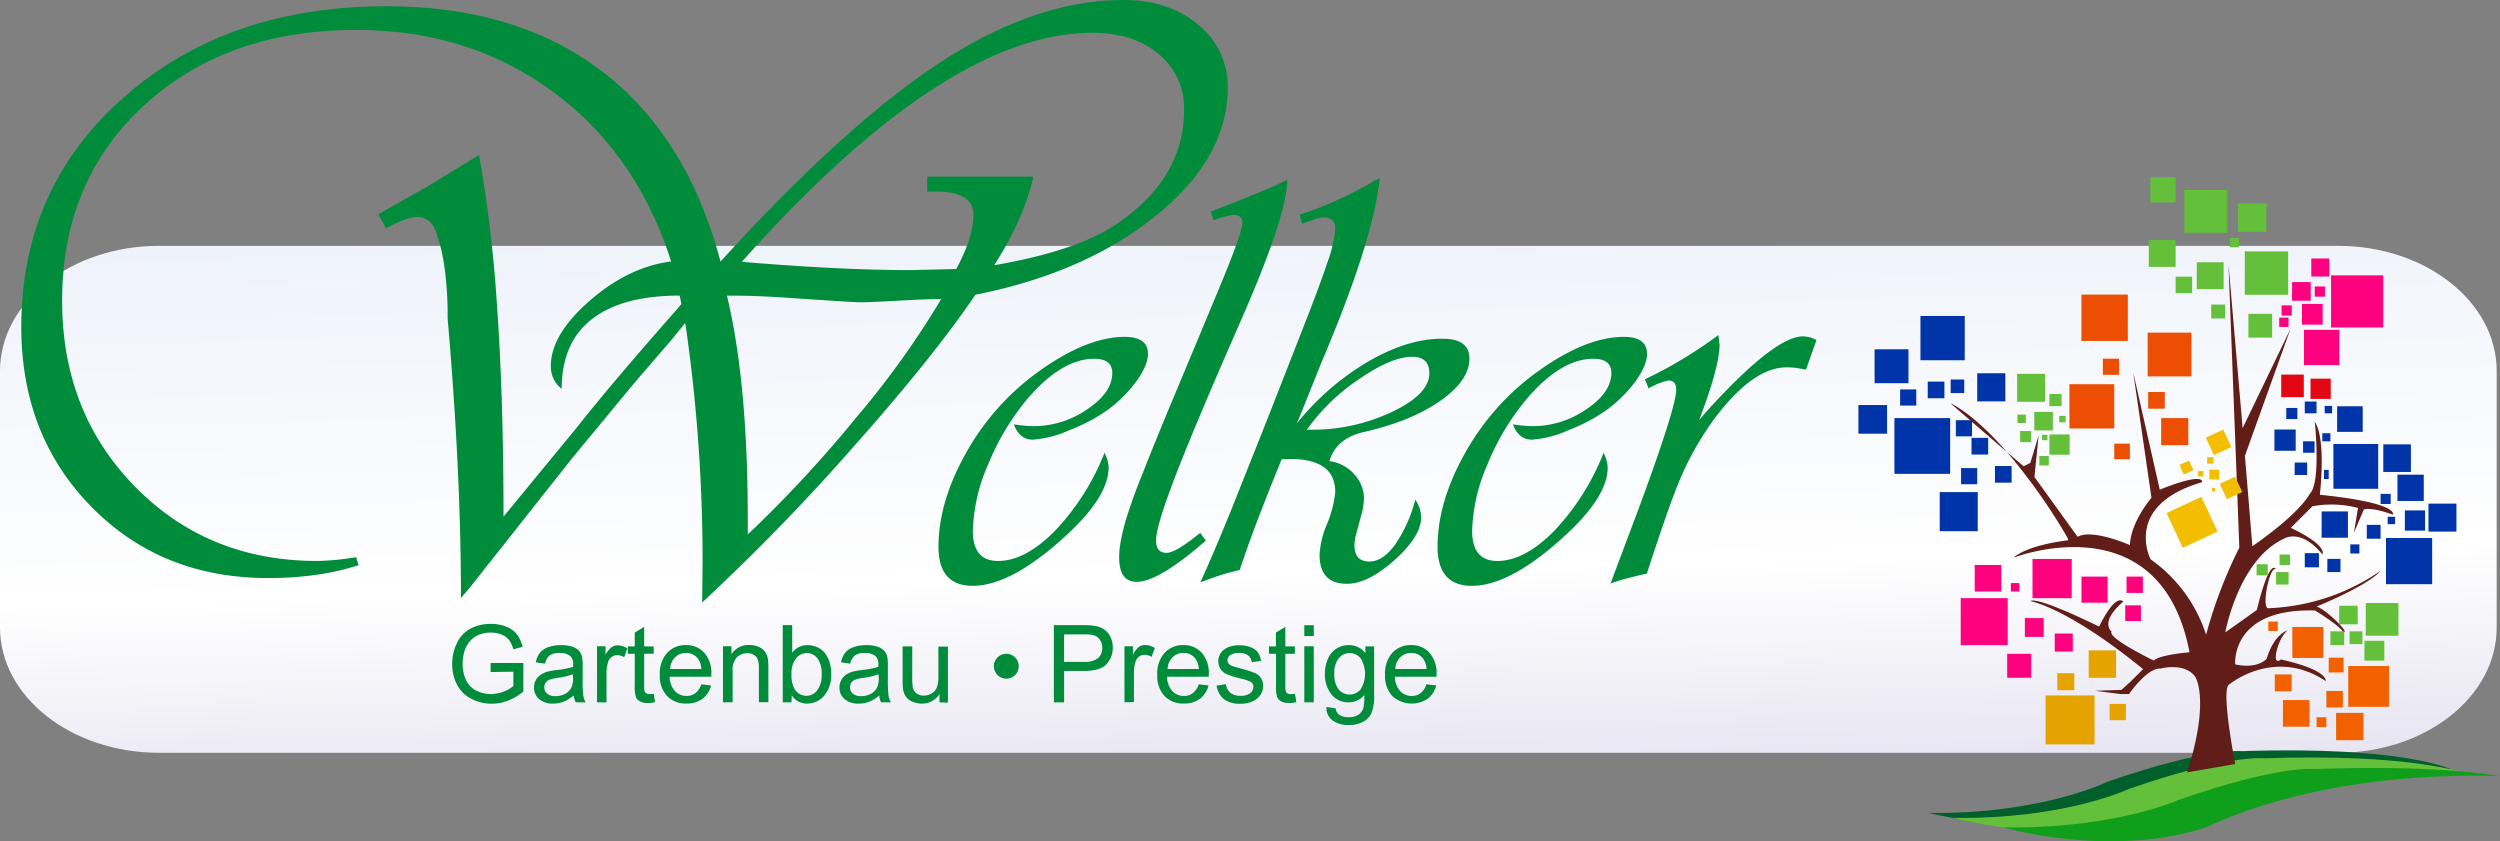 <svg xmlns="http://www.w3.org/2000/svg" xmlns:xlink="http://www.w3.org/1999/xlink" viewBox="0 0 490.55 165.08"><rect x="0" y="0" width="490.55" height="165.08" fill="#808080" stroke="none"/><defs><style>.cls-1,.cls-14,.cls-2,.cls-3,.cls-4,.cls-5{fill-rule:evenodd;}.cls-1{fill:url(#Unbenannter_Verlauf);}.cls-2{fill:#005f2b;}.cls-10,.cls-3{fill:#64bf3a;}.cls-4{fill:#0f9f1b;}.cls-5{fill:#611d18;}.cls-6{fill:#e5a300;}.cls-7{fill:#ff007f;}.cls-8{fill:#0034a8;}.cls-9{fill:#ec4e03;}.cls-11{fill:#e30613;}.cls-12{fill:#f36000;}.cls-13{fill:#f3bd00;}.cls-14,.cls-15{fill:#008c3b;}</style><linearGradient id="Unbenannter_Verlauf" x1="239.56" y1="-112.94" x2="250.25" y2="305.16" gradientUnits="userSpaceOnUse"><stop offset="0" stop-color="#c8d5ef"/><stop offset="0.54" stop-color="#fff"/><stop offset="1" stop-color="#8882bd"/></linearGradient></defs><g id="Ebene_2" data-name="Ebene 2"><g id="Ebene_1-2" data-name="Ebene 1"><path class="cls-1" d="M458.73,48.24H31.18C14,48.24,0,59.24,0,72.81v50.32c0,13.57,14,24.58,31.18,24.58H458.73c17.22,0,31.17-11,31.17-24.58V72.81C489.9,59.24,476,48.24,458.73,48.24Z"/><path class="cls-2" d="M378.43,159.51s26.66,7,47-3.42c0,0,33.65-9.42,55.66-5.07,0,0-9.14-4.69-41.19-3.63,0,0-6.74-.79-26.36,6C413.53,153.43,400.33,159.83,378.43,159.51Z"/><path class="cls-3" d="M484.66,152.21h.46c-2-.79-12.46-4.37-41-3.42,0,0-6.74-.8-26.36,6,0,0-12.57,6-34.46,5.69,0,0,26,7.41,46.35-3C429.65,157.49,462.64,148.24,484.66,152.21Z"/><path class="cls-4" d="M432.88,162.34c13.21-6.24,31.84-10.13,52.48-10.13,1.74,0,3.48,0,5.19.08-5.55-.94-16.66-2.06-36.55-1.39,0,0-6.74-.8-26.36,6,0,0-12.6,5.77-34.5,5.45C393.14,162.38,414,168.48,432.88,162.34Z"/><path class="cls-5" d="M393.83,88.73a115.26,115.26,0,0,1,11.86,16.79l.16.49s-7.82.81-10.75,3.42c0,0,28.83-11.24,34.53,18.56,0,0-6,.49-7,1.63,0,0-9.12-4.39-8.3-5.7,0,0-2.45-1.79,2.28-5.86,0,0-1.31-2-4.73,4.89,0,0-12.05-6-13.51-5,0,0,7.16,1.14,22.15,13.35l-2.45,2.44-1.79,1.63-5.21.17,5.05.65h1.63s3.58-5.21,6.19-5c0,0,4.72-1.3,6.83,1.63,0,0,2.94,4.56-1.62,18.73l9.44-1.63s-2.93-15-1.14-15.64c0,0,8.8-7.33,18.89-.65,0,0,.65-2.12-8.79-4.23-2,1.62-.68-4.08,1.3-5.7,0,0-2.6.65-4.07,5.53,0,0-1.63,2.12-6.19,1.14,0,0-1-11.07,15.64-10.58,0,0,4.88,2.93,5.53,4.23,1.65.43-3.56-4.62-5.21-5,0,0,10.1-4.08,12.54-7a41.32,41.32,0,0,1-22.15,7.33c-1.15-.75.48-8.4,1.63-7.65,0,0-1.14-2.61-3.74,8l-6.19,4.39s2.6-14.33,11.56-18.4c0,0,3.26-2.12,7.49,3.1,0,0,1.3-1.63-6.19-5.22l4.24-4.23a20.6,20.6,0,0,1,8.95.33l-.81,4.88,1.95-4.56s1.14-.65,5.7,1c0,0,1.47-2.28-14.33-3.91,0,0,1.31-10.91-1-14.33,0,0,1.3,12-1,14.17,0,0-1.63,3.58-11.24,10.26l-1.46-17.75,8.95-24.92L440.05,84l-2.77-32.08,2.12,55.54a90.59,90.59,0,0,0-6.52,17.09A28.91,28.91,0,0,0,422,109.76s-5.54-10.59,10.1-15.15c0,0,.65-2.12-8.31,1.47l-5.21-23,3.58,24.59s-4.07,4.73-4.23,9.29c0,0-7.33-3.26-10.26-1.63l-8.47-11.73.82-8.14-1.63,5.37-1.31.66Z"/><path class="cls-5" d="M393.83,88.73c-6.82-7.85-11.11-9.59-11.11-9.59Z"/><rect class="cls-6" x="401.38" y="136.46" width="9.61" height="9.61"/><rect class="cls-6" x="409.84" y="127.62" width="5.38" height="5.38"/><rect class="cls-6" x="403.69" y="132.1" width="3.33" height="3.33"/><rect class="cls-6" x="413.94" y="138.12" width="3.2" height="3.2"/><rect class="cls-7" x="384.73" y="117.37" width="9.22" height="9.22"/><rect class="cls-7" x="398.82" y="109.68" width="7.69" height="7.69"/><rect class="cls-7" x="408.43" y="113.14" width="5.13" height="5.12"/><rect class="cls-7" x="417.27" y="113.14" width="3.2" height="3.2"/><rect class="cls-7" x="417.01" y="118.78" width="3.08" height="3.08"/><rect class="cls-7" x="387.48" y="110.86" width="5.21" height="5.21"/><rect class="cls-7" x="394.57" y="114.41" width="1.66" height="1.66"/><rect class="cls-7" x="397.32" y="121.28" width="3.69" height="3.69"/><rect class="cls-7" x="403.18" y="124.31" width="3.54" height="3.54"/><rect class="cls-7" x="393.85" y="128.29" width="4.7" height="4.7"/><rect class="cls-8" x="380.61" y="96.56" width="7.46" height="7.67"/><rect class="cls-8" x="371.72" y="82.04" width="10.94" height="10.94"/><rect class="cls-8" x="384.8" y="91.85" width="3.17" height="3.17"/><rect class="cls-8" x="391.45" y="91.44" width="3.27" height="3.27"/><rect class="cls-8" x="386.85" y="85.92" width="3.27" height="3.27"/><rect class="cls-8" x="383.78" y="82.45" width="3.17" height="3.17"/><rect class="cls-8" x="364.66" y="79.48" width="5.62" height="5.62"/><rect class="cls-8" x="367.83" y="68.54" width="6.65" height="6.65"/><rect class="cls-8" x="376.83" y="62" width="8.69" height="8.69"/><rect class="cls-8" x="387.97" y="73.24" width="5.52" height="5.52"/><rect class="cls-8" x="382.76" y="74.47" width="2.66" height="2.66"/><rect class="cls-8" x="378.26" y="74.88" width="3.27" height="3.27"/><rect class="cls-8" x="372.84" y="76.41" width="3.17" height="3.17"/><rect class="cls-9" x="406.07" y="75.39" width="8.79" height="8.69"/><rect class="cls-9" x="408.42" y="57.8" width="9.1" height="9.1"/><rect class="cls-9" x="421.41" y="65.27" width="8.59" height="8.59"/><rect class="cls-9" x="424.07" y="82.04" width="5.32" height="5.32"/><rect class="cls-9" x="412.62" y="70.38" width="3.17" height="3.17"/><rect class="cls-9" x="421.51" y="76.92" width="3.27" height="3.27"/><rect class="cls-9" x="414.86" y="87.05" width="3.07" height="3.07"/><rect class="cls-10" x="395.8" y="73.35" width="5.49" height="5.49"/><rect class="cls-10" x="402.14" y="77.31" width="2.38" height="2.38"/><rect class="cls-10" x="395.86" y="81.35" width="1.65" height="1.65"/><rect class="cls-10" x="399.17" y="80.82" width="3.64" height="3.64"/><rect class="cls-10" x="396.39" y="84.58" width="2.18" height="2.18"/><rect class="cls-10" x="404.06" y="81.61" width="1.26" height="1.26"/><rect class="cls-10" x="402.14" y="85.25" width="3.97" height="3.97"/><rect class="cls-10" x="400.16" y="89.48" width="1.85" height="1.85"/><rect class="cls-10" x="400.69" y="85.31" width="1.06" height="1.06"/><rect class="cls-10" x="421.94" y="34.75" width="4.96" height="4.96"/><rect class="cls-10" x="428.62" y="37.28" width="8.4" height="8.4"/><rect class="cls-10" x="421.63" y="47.1" width="5.27" height="5.27"/><rect class="cls-10" x="426.9" y="54.29" width="3.24" height="3.24"/><rect class="cls-10" x="431.05" y="51.46" width="5.27" height="5.27"/><rect class="cls-10" x="433.89" y="59.76" width="2.73" height="2.73"/><rect class="cls-10" x="439.15" y="39.91" width="5.57" height="5.57"/><rect class="cls-10" x="437.53" y="46.7" width="1.82" height="1.82"/><rect class="cls-10" x="440.47" y="49.33" width="8.51" height="8.51"/><rect class="cls-10" x="441.18" y="61.58" width="4.66" height="4.66"/><rect class="cls-7" x="453.52" y="50.72" width="3.54" height="3.54"/><rect class="cls-7" x="457.4" y="54.03" width="10.23" height="10.23"/><rect class="cls-7" x="452.09" y="64.72" width="6.92" height="6.92"/><rect class="cls-7" x="451.69" y="59.64" width="4.06" height="4.06"/><rect class="cls-7" x="454.2" y="56.21" width="2" height="2"/><rect class="cls-7" x="449.75" y="55.35" width="3.66" height="3.66"/><rect class="cls-7" x="447.69" y="59.92" width="2" height="2"/><rect class="cls-7" x="447.23" y="62.32" width="1.83" height="1.83"/><rect class="cls-11" x="447.62" y="73.5" width="4.43" height="4.43"/><rect class="cls-11" x="453.37" y="74.3" width="3.97" height="3.97"/><rect class="cls-8" x="448.61" y="80.05" width="2.18" height="2.18"/><rect class="cls-8" x="452.24" y="78.79" width="2.31" height="2.31"/><rect class="cls-8" x="456.15" y="79.65" width="1.45" height="1.45"/><rect class="cls-8" x="446.29" y="84.28" width="4.17" height="4.17"/><rect class="cls-8" x="451.91" y="86.59" width="2.25" height="2.25"/><rect class="cls-8" x="455.68" y="85.01" width="1.59" height="1.59"/><rect class="cls-8" x="458.59" y="79.72" width="5.02" height="5.02"/><rect class="cls-8" x="450.26" y="90.76" width="2.45" height="2.45"/><rect class="cls-8" x="457.86" y="87.12" width="8.79" height="8.79"/><rect class="cls-8" x="456.01" y="92.21" width="0.93" height="1.79"/><rect class="cls-8" x="467.65" y="87.19" width="5.42" height="5.42"/><rect class="cls-8" x="470.43" y="93.14" width="5.16" height="5.16"/><rect class="cls-8" x="476.51" y="98.82" width="5.49" height="5.49"/><rect class="cls-8" x="471.88" y="100.15" width="3.97" height="3.97"/><rect class="cls-8" x="455.55" y="100.35" width="5.16" height="5.16"/><rect class="cls-8" x="464.41" y="102.99" width="2.71" height="2.71"/><rect class="cls-8" x="468.18" y="105.57" width="9.06" height="9.06"/><rect class="cls-8" x="461.17" y="106.82" width="1.79" height="1.79"/><rect class="cls-8" x="456.67" y="109.67" width="2.58" height="2.58"/><rect class="cls-8" x="452.24" y="108.54" width="2.78" height="2.78"/><rect class="cls-8" x="468.51" y="101.4" width="1.45" height="1.45"/><rect class="cls-8" x="467.12" y="96.91" width="1.98" height="1.98"/><rect class="cls-10" x="442.79" y="110.72" width="2.18" height="2.18"/><rect class="cls-10" x="447.29" y="108.81" width="2.05" height="2.05"/><rect class="cls-10" x="446.62" y="112.25" width="2.45" height="2.45"/><rect class="cls-10" x="457.27" y="123.88" width="2.71" height="2.71"/><rect class="cls-10" x="458.99" y="118.86" width="3.64" height="3.64"/><rect class="cls-10" x="464.21" y="118.33" width="6.41" height="6.41"/><rect class="cls-10" x="461.04" y="123.88" width="2.51" height="2.51"/><rect class="cls-10" x="463.95" y="125.73" width="3.9" height="3.9"/><rect class="cls-12" x="445.1" y="121.96" width="1.85" height="1.85"/><rect class="cls-12" x="449.8" y="123.02" width="6.08" height="6.08"/><rect class="cls-12" x="456.94" y="129.04" width="2.91" height="2.91"/><rect class="cls-12" x="460.77" y="130.69" width="8" height="8"/><rect class="cls-12" x="456.48" y="135.58" width="3.24" height="3.24"/><rect class="cls-12" x="458.39" y="139.88" width="5.36" height="5.36"/><rect class="cls-12" x="454.56" y="140.74" width="1.92" height="1.92"/><rect class="cls-12" x="447.95" y="137.37" width="5.22" height="5.22"/><rect class="cls-12" x="446.36" y="132.34" width="3.31" height="3.31"/><rect class="cls-13" x="426.36" y="98.72" width="7.53" height="7.53" transform="translate(-3.01 191.38) rotate(-25)"/><rect class="cls-13" x="433.45" y="84.91" width="3.77" height="3.77" transform="translate(4.1 192.11) rotate(-25)"/><rect class="cls-13" x="436.1" y="94.07" width="3.32" height="3.32" transform="translate(0.56 193.98) rotate(-25)"/><rect class="cls-13" x="434.04" y="95.77" width="0.66" height="0.66"/><rect class="cls-13" x="433.52" y="92.15" width="1.92" height="1.92"/><rect class="cls-13" x="433.08" y="89.71" width="1.26" height="1.26"/><rect class="cls-13" x="431.31" y="92.45" width="1.03" height="1.03"/><rect class="cls-13" x="427.98" y="90.67" width="2.07" height="2.07" transform="translate(0.87 187.4) rotate(-24.66)"/><path class="cls-14" d="M184.69,58.67c-1.75,0-4.55.11-8.42.33s-6.37.32-7.52.32q-1.14,0-13-.81c-4.74-.33-8.45-.49-11.11-.49h-2q4.09,16.93,4.09,44v2.85a246.11,246.11,0,0,0,21.33-23A172.51,172.51,0,0,0,184.69,58.67Zm2.94-5.88Q191,46.58,191,42.16q0-4.57-7.36-4.57h-1.71V34.65h20.83q-1.71,8-7.68,17.4,16.92-2.94,24.6-8.5,12.66-8.82,12.66-22a13.66,13.66,0,0,0-4.94-10.91q-4.95-4.2-13.11-4.2-28.7,0-68.73,44.94Q165,53,178.64,53Zm3.76,5.05q-8.1,12-23.91,29.82a419.87,419.87,0,0,1-29.7,30.56l.08-7.74A323.2,323.2,0,0,0,134.7,65l-.25-1.63-2.67,3.3-7.35,8.52L112.29,89.88,92,115.54l-1.55,1.8q0-24.77-2.62-54.91a67.7,67.7,0,0,0-.61-9.93A34.58,34.58,0,0,0,85.73,46c-.65-2.28-2-3.43-4-3.43q-1.8,0-6,2.21l-1.47-2.7,1.31-.81,8.56-4.83,8-4.9L94,30.4a269.89,269.89,0,0,1,3.58,30.42q1.22,17.76,1.22,40.55L113.09,84q6.78-8.61,19.87-23.46l.74-.89L133.37,58q-11.19,0-17.16,4.57t-6,13.73a5.5,5.5,0,0,1-2.12-4.49q0-6.14,7.6-12.78t16-7.73Q124.88,30,108.41,17.94T69.88,5.88q-25.5,0-41.59,14.79T12.19,59q0,21.9,14.3,36.48T62.2,110.07a50,50,0,0,0,7.68-.74l.49,1.56a47.85,47.85,0,0,1-8.09,1.87,66,66,0,0,1-9.73.66q-20.91,0-34.64-14T4.18,64.15Q4.18,36.77,24.4,19T75.84,1.23q25.5,0,42.25,12.74t23.29,37.35q24.75-27.14,43.35-39.23T220.48,0q8.9,0,14.66,4.86a15.58,15.58,0,0,1,5.76,12.46q0,13.49-13.89,24.84T191.39,57.84Z"/><path class="cls-14" d="M216.72,88.86a6.51,6.51,0,0,1,.81,2.87q0,5.46-7.65,12.7-11.15,10.51-19,10.52-6.73,0-6.73-7.64,0-8.69,5.23-18.11a49,49,0,0,1,13.51-15.63q10-7.47,17.81-7.47,4.55,0,4.55,3.33,0,2.19-2.19,5.29a26.12,26.12,0,0,1-2.44,2.87,28.18,28.18,0,0,1-3,2.65,34,34,0,0,1-7.7,4.13,21.28,21.28,0,0,1-7.24,1.9q-2.64,0-3.74-3a29,29,0,0,0,3.85.35,18.51,18.51,0,0,0,10.55-3.31q4.92-3.3,4.91-7.15c0-1.84-1.18-2.76-3.56-2.76q-6.32,0-13.05,7.82a48.55,48.55,0,0,0-7.75,12.93,34.56,34.56,0,0,0-3,13q0,5.92,4.94,5.92,5.35,0,11.18-5.92A47.28,47.28,0,0,0,216.72,88.86Z"/><path class="cls-14" d="M252.58,35.28q0,7-9.31,28.11-8.33,19-12.24,29-4.18,10.74-4.19,13.62c0,1.65.69,2.47,2.07,2.47q1.67,0,5.92-3.39l.68-.52,1.1,1.5q-9.26,8.1-13.57,8.1c-2.3,0-3.44-1.61-3.44-4.83q0-3.78,2.35-10.46,1-2.93,2.3-6.09,1.67-4.25,3.79-9.42.75-1.84,5.35-12.82l5.46-13.1q4.93-11.79,4.94-13.74c0-1-.59-1.55-1.78-1.55a14.86,14.86,0,0,0-3,.75l-.86.29-.57-1.67.86-.35Q248.44,37.36,252.58,35.28Z"/><path class="cls-14" d="M256.43,84.32h.81a36.6,36.6,0,0,0,15.86-3.48q7.36-3.48,7.36-7.61,0-3.23-3.39-3.22c-2.69,0-6.15,1.46-10.41,4.39A39.9,39.9,0,0,0,256.43,84.32Zm4.43,6.17a7.74,7.74,0,0,1,4.86,2.56,7,7,0,0,1,1.92,4.79,13.4,13.4,0,0,1-.52,3.21l-1,3.68a9.11,9.11,0,0,0-.35,2.24q0,3.21,2.94,3.21,2.58,0,5-3.26a27.81,27.81,0,0,0,4-8.87,6.33,6.33,0,0,1,1.15,3.44q0,3.72-5.2,8.39t-9.4,4.67q-5.34,0-5.34-5.74a18,18,0,0,1,1.43-5.9A21.69,21.69,0,0,0,262,96.54q0-6.48-8.85-6.48l-1.67.06L249,96.27l-1.72,4.43q-2,5.16-3.62,9.94l-.41,1.21a45.71,45.71,0,0,0-6.72,2.06l-1,.35q2.6-5.64,6.38-15l6.52-16.37,7-17.88q3.38-8.57,5-13.42A25.92,25.92,0,0,0,262,45a2,2,0,0,0-2.28-2.3,5.76,5.76,0,0,0-1.82.34l-1.42.52-1,.34L255,42.13a75,75,0,0,0,7.21-2.78,82.9,82.9,0,0,0,7.44-3.83l1.09-.63q-1.2,12.2-11.58,36.56l-3.94,9.84-.78,1.83A51.33,51.33,0,0,1,268.37,71q7.78-4.55,14.68-4.54,5.28,0,5.28,3.9,0,4.3-5.72,8.3t-15,6.11Q262.18,86,260.86,90.49Z"/><path class="cls-14" d="M314.65,88.86a6.51,6.51,0,0,1,.81,2.87q0,5.46-7.65,12.7-11.15,10.51-19,10.52-6.72,0-6.73-7.64,0-8.69,5.23-18.11a49,49,0,0,1,13.51-15.63q10-7.47,17.82-7.47c3,0,4.54,1.11,4.54,3.33q0,2.19-2.19,5.29a26.12,26.12,0,0,1-2.44,2.87,28.18,28.18,0,0,1-3,2.65,34,34,0,0,1-7.7,4.13,21.23,21.23,0,0,1-7.24,1.9q-2.64,0-3.74-3a29,29,0,0,0,3.85.35,18.49,18.49,0,0,0,10.55-3.31q4.92-3.3,4.91-7.15c0-1.84-1.18-2.76-3.56-2.76q-6.31,0-13,7.82a48.31,48.31,0,0,0-7.76,12.93,34.75,34.75,0,0,0-3,13q0,5.92,4.94,5.92,5.36,0,11.18-5.92A47.28,47.28,0,0,0,314.65,88.86Z"/><path class="cls-14" d="M356.43,66.73l-2.06,5.81c-.77-.16-1.44-.27-2-.35a13.24,13.24,0,0,0-1.83-.11q-6.61,0-14.26,10.24A60.27,60.27,0,0,0,330.11,93q-1.32,3-2.78,7.13t-3.54,10.42l-.63,2c-1.19.26-2.36.54-3.51.83a37.69,37.69,0,0,0-3.62,1.12l.63-1.72,5.06-13.46q7.18-19.48,7.19-22.88c0-1.19-.52-1.78-1.56-1.78a13.12,13.12,0,0,0-3.85,1.55l-.74-1.78a86.93,86.93,0,0,0,14.42-8.68l.23,1.86q0,4.32-4,14.81l1.38-1.61Q348.21,66,353.79,66A5.72,5.72,0,0,1,356.43,66.73Z"/><path class="cls-14" d="M96.27,131.87v-1.78h6.42v5.62a11.08,11.08,0,0,1-3,1.77,9,9,0,0,1-3.22.6,8.6,8.6,0,0,1-4.06-1,6.37,6.37,0,0,1-2.75-2.76,8.71,8.71,0,0,1-.93-4,9.36,9.36,0,0,1,.93-4.13,6.15,6.15,0,0,1,2.65-2.84,8.35,8.35,0,0,1,4-.93,8,8,0,0,1,3,.53,4.86,4.86,0,0,1,2.08,1.48,6.49,6.49,0,0,1,1.15,2.48l-1.81.5a5.84,5.84,0,0,0-.84-1.82,3.53,3.53,0,0,0-1.45-1.06,5.41,5.41,0,0,0-2.09-.4,6.08,6.08,0,0,0-2.37.42,4.5,4.5,0,0,0-1.62,1.1,5.32,5.32,0,0,0-1,1.5,8,8,0,0,0-.57,3,7.43,7.43,0,0,0,.69,3.38,4.48,4.48,0,0,0,2,2,6.32,6.32,0,0,0,2.83.66,6.76,6.76,0,0,0,2.54-.5,6.52,6.52,0,0,0,1.88-1.07v-2.82Z"/><path class="cls-14" d="M112.41,132.3a13.82,13.82,0,0,1-3,.71,7,7,0,0,0-1.62.37,1.7,1.7,0,0,0-.74.6,1.62,1.62,0,0,0-.25.89,1.55,1.55,0,0,0,.56,1.23,2.36,2.36,0,0,0,1.65.5,3.89,3.89,0,0,0,1.91-.47,2.84,2.84,0,0,0,1.23-1.29,4.47,4.47,0,0,0,.3-1.85Zm.15,4.16a7.24,7.24,0,0,1-2,1.24,5.74,5.74,0,0,1-2,.36,4,4,0,0,1-2.78-.89,2.93,2.93,0,0,1-1-2.25,3.09,3.09,0,0,1,.37-1.48,2.89,2.89,0,0,1,1-1.06,4.31,4.31,0,0,1,1.34-.61,12.37,12.37,0,0,1,1.65-.28,17.8,17.8,0,0,0,3.32-.64c0-.26,0-.42,0-.49a2.05,2.05,0,0,0-.53-1.6,3.1,3.1,0,0,0-2.12-.63,3.23,3.23,0,0,0-1.93.46,2.81,2.81,0,0,0-.93,1.63l-1.82-.25a4.57,4.57,0,0,1,.82-1.89,3.68,3.68,0,0,1,1.64-1.1,7.31,7.31,0,0,1,2.49-.39,6.55,6.55,0,0,1,2.28.33,3.08,3.08,0,0,1,1.3.83,3,3,0,0,1,.57,1.27,9.43,9.43,0,0,1,.1,1.71v2.48a26.06,26.06,0,0,0,.12,3.28,3.8,3.8,0,0,0,.47,1.32h-1.95A4.18,4.18,0,0,1,112.56,136.46Z"/><path class="cls-14" d="M117.15,137.81v-11h1.67v1.66A4.61,4.61,0,0,1,120,127a2.15,2.15,0,0,1,1.2-.37,3.64,3.64,0,0,1,1.91.6l-.64,1.73a2.68,2.68,0,0,0-1.37-.41,1.73,1.73,0,0,0-1.09.37,1.92,1.92,0,0,0-.69,1,7.11,7.11,0,0,0-.31,2.17v5.74Z"/><path class="cls-14" d="M128.27,136.15l.27,1.64a6.83,6.83,0,0,1-1.4.16,3.09,3.09,0,0,1-1.57-.32,1.73,1.73,0,0,1-.79-.84,6.67,6.67,0,0,1-.23-2.19v-6.31h-1.36v-1.45h1.36v-2.72L126.4,123v3.83h1.87v1.45H126.4v6.41a3.37,3.37,0,0,0,.1,1,.79.79,0,0,0,.32.36,1.24,1.24,0,0,0,.64.14A7.79,7.79,0,0,0,128.27,136.15Z"/><path class="cls-14" d="M131.5,131.27h6.12a3.79,3.79,0,0,0-.7-2.08,2.86,2.86,0,0,0-2.31-1.07,3,3,0,0,0-2.15.86A3.37,3.37,0,0,0,131.5,131.27Zm6.1,3,1.92.23a4.66,4.66,0,0,1-1.68,2.62,5.07,5.07,0,0,1-3.14.93,5,5,0,0,1-3.82-1.49,5.76,5.76,0,0,1-1.41-4.15,6.07,6.07,0,0,1,1.43-4.3,4.81,4.81,0,0,1,3.69-1.53,4.69,4.69,0,0,1,3.6,1.5,5.94,5.94,0,0,1,1.39,4.21c0,.11,0,.28,0,.5h-8.18a4.25,4.25,0,0,0,1,2.77,3.06,3.06,0,0,0,2.3,1,2.82,2.82,0,0,0,1.74-.54A3.52,3.52,0,0,0,137.6,134.28Z"/><path class="cls-14" d="M141.86,137.81v-11h1.67v1.56a3.93,3.93,0,0,1,3.49-1.81,4.51,4.51,0,0,1,1.82.36,2.93,2.93,0,0,1,1.25.93,3.74,3.74,0,0,1,.58,1.38,11.66,11.66,0,0,1,.1,1.8v6.75h-1.86v-6.67a4.84,4.84,0,0,0-.22-1.7,1.73,1.73,0,0,0-.77-.9,2.37,2.37,0,0,0-1.29-.34,3,3,0,0,0-2,.76,3.68,3.68,0,0,0-.87,2.86v6Z"/><path class="cls-14" d="M155.31,132.24a5.64,5.64,0,0,0,.54,2.85,2.69,2.69,0,0,0,2.38,1.44,2.65,2.65,0,0,0,2.1-1.06,4.78,4.78,0,0,0,.89-3.16,4.88,4.88,0,0,0-.85-3.17,2.59,2.59,0,0,0-2.06-1,2.67,2.67,0,0,0-2.11,1.06A4.65,4.65,0,0,0,155.31,132.24Zm0,5.57h-1.72V122.67h1.86v5.4a3.66,3.66,0,0,1,3-1.48,4.63,4.63,0,0,1,1.92.41,3.86,3.86,0,0,1,1.49,1.15,5.43,5.43,0,0,1,.91,1.78,7.33,7.33,0,0,1,.33,2.23,6.27,6.27,0,0,1-1.39,4.36,4.39,4.39,0,0,1-3.35,1.54,3.51,3.51,0,0,1-3-1.62Z"/><path class="cls-14" d="M172.39,132.3a13.82,13.82,0,0,1-3,.71,7,7,0,0,0-1.62.37,1.62,1.62,0,0,0-.73.6,1.55,1.55,0,0,0-.26.89,1.59,1.59,0,0,0,.56,1.23,2.4,2.4,0,0,0,1.65.5,3.89,3.89,0,0,0,1.91-.47,2.84,2.84,0,0,0,1.23-1.29,4.47,4.47,0,0,0,.3-1.85Zm.15,4.16a7.24,7.24,0,0,1-2,1.24,5.74,5.74,0,0,1-2.05.36,4,4,0,0,1-2.77-.89,2.9,2.9,0,0,1-1-2.25,3,3,0,0,1,1.32-2.54,4.31,4.31,0,0,1,1.34-.61,12.68,12.68,0,0,1,1.65-.28,17.8,17.8,0,0,0,3.32-.64c0-.26,0-.42,0-.49a2.05,2.05,0,0,0-.53-1.6,3.1,3.1,0,0,0-2.12-.63,3.23,3.23,0,0,0-1.93.46,2.81,2.81,0,0,0-.93,1.63l-1.81-.25a4.44,4.44,0,0,1,.81-1.89,3.68,3.68,0,0,1,1.64-1.1,7.31,7.31,0,0,1,2.49-.39,6.65,6.65,0,0,1,2.29.33,3.1,3.1,0,0,1,1.29.83,3,3,0,0,1,.58,1.27,10.82,10.82,0,0,1,.09,1.71v2.48a26.06,26.06,0,0,0,.12,3.28,4,4,0,0,0,.47,1.32h-1.94A3.94,3.94,0,0,1,172.54,136.46Z"/><path class="cls-14" d="M184.34,137.81V136.2a4,4,0,0,1-3.48,1.86,4.38,4.38,0,0,1-1.81-.38,2.82,2.82,0,0,1-1.25-.93,3.39,3.39,0,0,1-.58-1.38,10,10,0,0,1-.11-1.73v-6.8H179v6.08a11.68,11.68,0,0,0,.11,2,2,2,0,0,0,.75,1.15,2.26,2.26,0,0,0,1.4.42,3.12,3.12,0,0,0,1.57-.43,2.4,2.4,0,0,0,1-1.17,5.94,5.94,0,0,0,.3-2.14v-5.88H186v11Z"/><path class="cls-14" d="M208.79,129.87h3.91a4.15,4.15,0,0,0,2.76-.73,2.55,2.55,0,0,0,.82-2,2.73,2.73,0,0,0-.48-1.63,2.24,2.24,0,0,0-1.27-.89,8.44,8.44,0,0,0-1.87-.14h-3.87Zm-2,7.94V122.67h5.72a13.5,13.5,0,0,1,2.3.14,4.49,4.49,0,0,1,1.87.71,3.66,3.66,0,0,1,1.21,1.46,4.62,4.62,0,0,1,.46,2.07,4.68,4.68,0,0,1-1.23,3.27c-.82.89-2.3,1.33-4.44,1.33h-3.88v6.16Z"/><path class="cls-14" d="M220.64,137.81v-11h1.67v1.66a4.61,4.61,0,0,1,1.18-1.54,2.12,2.12,0,0,1,1.19-.37,3.65,3.65,0,0,1,1.92.6l-.64,1.73a2.68,2.68,0,0,0-1.37-.41,1.73,1.73,0,0,0-1.09.37,1.87,1.87,0,0,0-.69,1,7.11,7.11,0,0,0-.31,2.17v5.74Z"/><path class="cls-14" d="M229.11,131.27h6.12a3.79,3.79,0,0,0-.7-2.08,2.86,2.86,0,0,0-2.3-1.07,3,3,0,0,0-2.16.86A3.37,3.37,0,0,0,229.11,131.27Zm6.1,3,1.92.23a4.66,4.66,0,0,1-1.68,2.62,5.07,5.07,0,0,1-3.14.93,5,5,0,0,1-3.82-1.49,5.76,5.76,0,0,1-1.41-4.15,6.07,6.07,0,0,1,1.43-4.3,4.81,4.81,0,0,1,3.69-1.53,4.69,4.69,0,0,1,3.6,1.5,5.94,5.94,0,0,1,1.39,4.21c0,.11,0,.28,0,.5H229a4.2,4.2,0,0,0,1,2.77,3,3,0,0,0,2.29,1,2.82,2.82,0,0,0,1.74-.54A3.52,3.52,0,0,0,235.21,134.28Z"/><path class="cls-14" d="M238.72,134.53l1.84-.28a2.56,2.56,0,0,0,.86,1.69,3,3,0,0,0,2,.59,2.93,2.93,0,0,0,1.9-.52,1.55,1.55,0,0,0,.62-1.23,1.12,1.12,0,0,0-.55-1,8.35,8.35,0,0,0-1.9-.63,17.24,17.24,0,0,1-2.83-.89,2.69,2.69,0,0,1-1.2-1.05,2.86,2.86,0,0,1-.07-2.83,3,3,0,0,1,.91-1,3.82,3.82,0,0,1,1.18-.55,6,6,0,0,1,1.61-.22,6.55,6.55,0,0,1,2.27.37,3.13,3.13,0,0,1,1.44,1,4,4,0,0,1,.64,1.7l-1.82.25a1.93,1.93,0,0,0-.72-1.32,2.58,2.58,0,0,0-1.67-.48,3,3,0,0,0-1.83.42,1.25,1.25,0,0,0-.55,1,1.05,1.05,0,0,0,.23.65,1.63,1.63,0,0,0,.71.49c.19.07.73.23,1.64.48a23.1,23.1,0,0,1,2.75.86,2.79,2.79,0,0,1,1.23,1,2.74,2.74,0,0,1,.44,1.59,3.13,3.13,0,0,1-.54,1.75,3.54,3.54,0,0,1-1.56,1.27,5.75,5.75,0,0,1-2.32.45,5.19,5.19,0,0,1-3.26-.89A4.17,4.17,0,0,1,238.72,134.53Z"/><path class="cls-14" d="M254.1,136.15l.27,1.64a6.83,6.83,0,0,1-1.4.16,3.09,3.09,0,0,1-1.57-.32,1.73,1.73,0,0,1-.79-.84,6.67,6.67,0,0,1-.23-2.19v-6.31H249v-1.45h1.36v-2.72l1.85-1.11v3.83h1.87v1.45h-1.87v6.41a3.37,3.37,0,0,0,.1,1,.79.79,0,0,0,.32.36,1.24,1.24,0,0,0,.64.14A7.58,7.58,0,0,0,254.1,136.15Z"/><path class="cls-14" d="M255.93,137.81v-11h1.86v11Zm0-13v-2.13h1.86v2.13Z"/><path class="cls-14" d="M261.82,132.13a4.71,4.71,0,0,0,.86,3.15,2.71,2.71,0,0,0,2.14,1,2.74,2.74,0,0,0,2.15-1,5.78,5.78,0,0,0,0-6.13,2.78,2.78,0,0,0-2.16-1,2.67,2.67,0,0,0-2.1,1A4.46,4.46,0,0,0,261.82,132.13Zm-1.54,6.59,1.81.27a1.71,1.71,0,0,0,.63,1.22,3.12,3.12,0,0,0,1.89.51,3.34,3.34,0,0,0,2-.51,2.53,2.53,0,0,0,.95-1.45,12,12,0,0,0,.14-2.39,3.84,3.84,0,0,1-3,1.44,4.15,4.15,0,0,1-3.5-1.63,6.29,6.29,0,0,1-1.24-3.92,7.32,7.32,0,0,1,.57-2.9,4.54,4.54,0,0,1,1.64-2.05,4.48,4.48,0,0,1,2.54-.72,3.93,3.93,0,0,1,3.2,1.57v-1.32h1.72v9.48a8.9,8.9,0,0,1-.53,3.63,3.74,3.74,0,0,1-1.65,1.69,5.74,5.74,0,0,1-2.78.62,5.22,5.22,0,0,1-3.17-.88A3,3,0,0,1,260.28,138.72Z"/><path class="cls-14" d="M273.79,131.27h6.13a3.79,3.79,0,0,0-.71-2.08,2.86,2.86,0,0,0-2.3-1.07,3,3,0,0,0-2.15.86A3.33,3.33,0,0,0,273.79,131.27Zm6.1,3,1.93.23a4.72,4.72,0,0,1-1.69,2.62,5.68,5.68,0,0,1-6.95-.56,5.76,5.76,0,0,1-1.41-4.15,6.06,6.06,0,0,1,1.42-4.3,4.82,4.82,0,0,1,3.7-1.53,4.67,4.67,0,0,1,3.59,1.5,5.94,5.94,0,0,1,1.4,4.21c0,.11,0,.28,0,.5h-8.18a4.25,4.25,0,0,0,1,2.77,3,3,0,0,0,2.29,1,2.85,2.85,0,0,0,1.75-.54A3.57,3.57,0,0,0,279.89,134.28Z"/><circle class="cls-15" cx="197.46" cy="130.72" r="2.45" transform="translate(-24.75 48.86) rotate(-13.28)"/></g></g></svg>